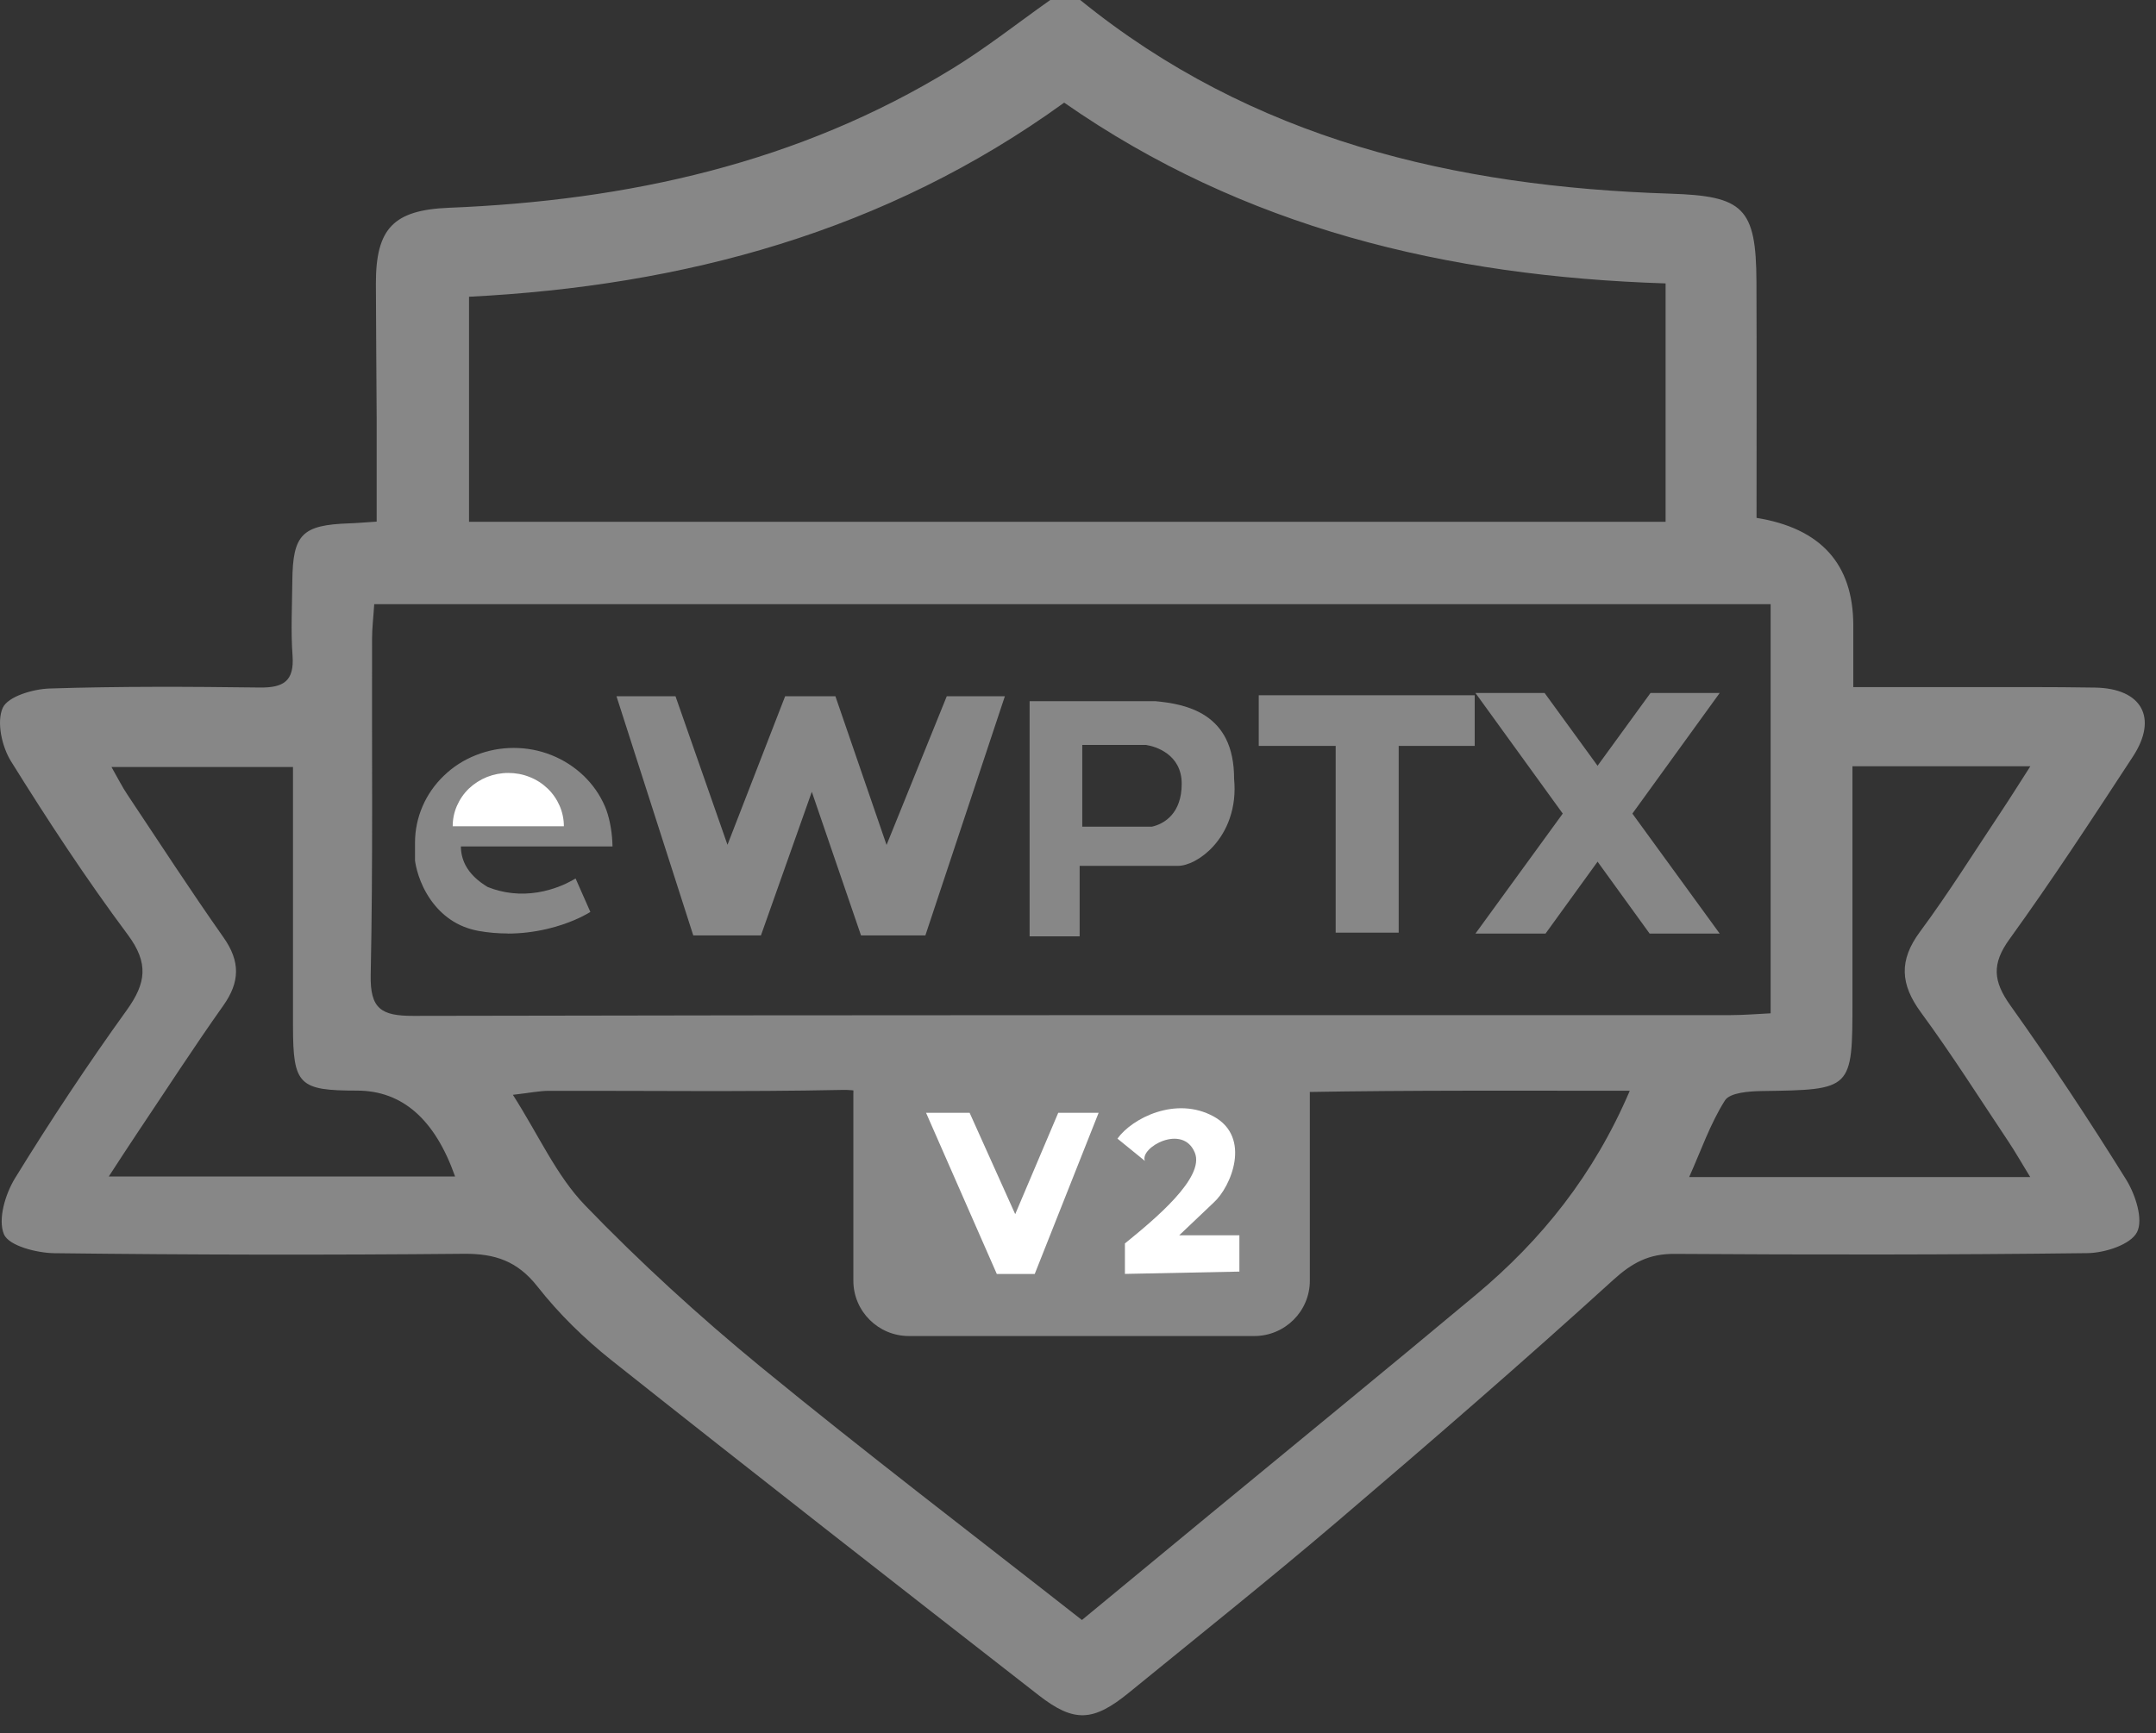 <svg width="97" height="78" viewBox="0 0 97 78" fill="none" xmlns="http://www.w3.org/2000/svg">
<rect x="0" y="0" width="97" height="78" fill="#333333" stroke="none"/>
<path d="M48.6 0C56.327 6.277 65.443 8.404 75.142 8.715C78.431 8.82 79.011 9.336 79.024 12.686C79.038 16.252 79.028 19.817 79.028 23.305C81.921 23.774 83.372 25.38 83.381 28.124C83.381 28.954 83.381 29.788 83.381 30.92C85.133 30.92 86.744 30.92 88.354 30.92C90.324 30.923 92.297 30.91 94.267 30.943C96.362 30.98 97.101 32.304 95.962 34.046C94.151 36.815 92.341 39.587 90.405 42.268C89.602 43.379 89.676 44.159 90.439 45.233C92.26 47.789 93.995 50.41 95.653 53.077C96.074 53.752 96.44 54.88 96.145 55.451C95.857 56.011 94.701 56.383 93.918 56.393C87.727 56.471 81.533 56.467 75.339 56.427C74.183 56.42 73.43 56.825 72.566 57.612C68.501 61.309 64.344 64.909 60.161 68.474C57.083 71.098 53.919 73.62 50.787 76.176C49.19 77.476 48.332 77.534 46.739 76.295C40.315 71.29 33.893 66.279 27.513 61.215C26.289 60.242 25.143 59.121 24.18 57.895C23.275 56.744 22.265 56.41 20.855 56.423C14.718 56.481 8.582 56.471 2.446 56.396C1.649 56.386 0.394 56.062 0.178 55.545C-0.104 54.873 0.239 53.732 0.679 53.016C2.263 50.44 3.937 47.911 5.704 45.456C6.575 44.244 6.7 43.342 5.751 42.066C3.876 39.55 2.151 36.92 0.493 34.256C0.083 33.597 -0.161 32.486 0.123 31.855C0.354 31.342 1.486 31.007 2.232 30.984C5.382 30.883 8.538 30.899 11.691 30.94C12.759 30.953 13.243 30.646 13.162 29.512C13.081 28.397 13.142 27.273 13.152 26.152C13.172 24.045 13.589 23.626 15.708 23.552C16.04 23.542 16.369 23.511 16.946 23.474C16.946 21.897 16.949 20.354 16.946 18.811C16.939 16.795 16.915 14.779 16.912 12.76C16.908 10.272 17.712 9.451 20.2 9.35C28.245 9.026 35.921 7.344 42.857 3.083C44.379 2.148 45.79 1.033 47.251 0C47.702 0 48.153 0 48.604 0H48.6ZM48.922 50.808C49.251 51.541 49.611 52.003 50.573 51.541C51.014 51.331 51.672 51.568 52.228 51.605C52.031 52.142 51.96 52.776 51.617 53.192C50.98 53.965 50.126 54.563 49.478 55.329C48.905 56.008 48.858 56.73 50.034 56.795C51.214 56.859 52.404 56.859 53.577 56.771C53.872 56.747 54.13 56.271 54.408 56.001C54.126 55.738 53.886 55.37 53.55 55.238C53.143 55.079 52.655 55.12 52.204 55.076C52.407 54.444 52.794 54.205 53.123 53.904C54.062 53.036 54.652 51.98 53.889 50.781C53.072 49.494 51.723 49.477 50.417 49.879C49.855 50.051 49.39 50.528 48.878 50.869C48.76 50.514 48.638 50.16 48.519 49.805C48.061 50.028 47.393 50.133 47.19 50.497C46.532 51.662 46.051 52.922 45.549 54.033C43.952 52.847 44.888 49.687 41.515 49.795C42.511 52.101 43.352 54.222 44.349 56.268C44.817 57.227 46.061 57.041 46.563 55.984C47.38 54.279 48.136 52.544 48.922 50.818V50.808ZM16.837 27.192C16.8 27.773 16.739 28.259 16.739 28.748C16.725 33.79 16.783 38.831 16.678 43.869C16.647 45.399 17.149 45.719 18.593 45.716C38.352 45.672 58.11 45.686 77.868 45.682C78.468 45.682 79.068 45.628 79.662 45.601V27.189H16.837V27.192ZM21.102 23.481H74.936V12.754C65.077 12.439 55.957 10.251 47.878 4.619C39.843 10.437 30.734 12.868 21.102 13.354V23.481ZM48.675 72.904C50.668 71.26 52.563 69.693 54.462 68.126C58.445 64.841 62.449 61.572 66.412 58.26C69.362 55.795 71.708 52.871 73.325 49.086C68.287 49.086 63.517 49.059 58.747 49.143C58.408 49.15 57.815 49.981 57.798 50.443C57.7 52.959 57.72 55.481 57.754 58C57.771 59.243 57.323 59.857 55.984 59.847C51.089 59.81 46.19 59.813 41.294 59.847C39.986 59.854 39.48 59.283 39.501 58.02C39.538 55.613 39.453 53.202 39.528 50.798C39.569 49.542 39.274 49.018 37.86 49.049C33.473 49.14 29.079 49.079 24.692 49.089C24.279 49.089 23.869 49.177 23.075 49.268C24.248 51.108 25.038 52.911 26.32 54.239C28.798 56.808 31.456 59.236 34.219 61.505C38.941 65.375 43.803 69.079 48.678 72.904H48.675ZM5.015 34.516C5.31 35.032 5.5 35.417 5.738 35.769C7.168 37.916 8.572 40.077 10.057 42.187C10.813 43.261 10.803 44.186 10.046 45.253C8.718 47.127 7.47 49.059 6.188 50.97C5.775 51.584 5.375 52.209 4.893 52.945H20.475C19.569 50.37 18.098 49.081 16.064 49.079C13.444 49.079 13.186 48.819 13.182 46.189C13.182 42.336 13.182 38.483 13.182 34.516H5.012H5.015ZM83.343 34.482C83.343 38.115 83.343 41.576 83.343 45.037C83.343 49.055 83.34 49.039 79.255 49.099C78.685 49.109 77.831 49.17 77.607 49.521C76.946 50.565 76.536 51.764 75.997 52.969H91.341C90.944 52.321 90.676 51.848 90.378 51.399C89.073 49.444 87.815 47.455 86.425 45.561C85.496 44.294 85.425 43.221 86.381 41.931C87.679 40.178 88.835 38.321 90.046 36.505C90.453 35.893 90.843 35.269 91.348 34.482H83.343Z" fill="#878787"/>
<path d="M56.429 46.729H40.895C39.513 46.729 38.393 47.845 38.393 49.221V57.632C38.393 59.008 39.513 60.124 40.895 60.124H56.429C57.81 60.124 58.931 59.008 58.931 57.632V49.221C58.931 47.845 57.81 46.729 56.429 46.729Z" fill="#878787"/>
<path d="M55.761 57.217V55.589H53.055L54.605 54.117C55.395 53.404 56.31 51.179 54.605 50.244C52.899 49.309 50.926 50.328 50.275 51.24L51.509 52.243C51.262 51.645 53.218 50.544 53.757 51.875C54.215 52.996 51.95 54.87 50.611 55.957V57.328L55.764 57.224L55.761 57.217Z" fill="white"/>
<path d="M30.266 31.504H27.971L31.317 41.924H34.114L36.524 35.107L38.86 41.924H41.505L44.966 31.504H42.708L39.87 38.517L37.46 31.504H35.439L32.717 38.517L30.266 31.504Z" fill="#878787"/>
<path d="M41.63 42.096H38.738L36.524 35.633L34.235 42.096H31.191L27.736 31.332H30.391L32.73 38.017L35.324 31.332H37.585L39.887 38.024L42.596 31.332H45.21L41.633 42.096H41.63ZM38.982 41.752H41.379L44.728 31.673H42.823L39.856 39.007L37.334 31.673H35.554L32.706 39.013L30.14 31.673H28.204L31.438 41.752H33.988L36.524 34.583L38.982 41.752Z" fill="#878787"/>
<path d="M62.755 41.799H60.266V33.395H56.805V31.456H66.179V33.395H62.758V41.799H62.755Z" fill="#878787"/>
<path d="M62.928 41.971H60.093V33.567H56.632V31.288H66.348V33.567H62.928V41.971ZM60.439 41.627H62.582V33.222H66.002V31.629H56.974V33.222H60.436V41.627H60.439Z" fill="#878787"/>
<path d="M77.03 31.359H74.345L66.721 41.84H69.447L77.03 31.359Z" fill="#878787"/>
<path d="M69.535 42.012H66.382L74.257 31.186H77.37L69.535 42.012ZM67.06 41.667H69.359L76.695 31.527H74.434L67.056 41.667H67.06Z" fill="#878787"/>
<path d="M66.718 31.359H69.403L77.028 41.84H74.302L66.718 31.359Z" fill="#878787"/>
<path d="M77.37 42.012H74.217L74.166 41.941L66.382 31.186H69.494L69.545 31.257L77.37 42.012ZM74.393 41.667H76.692L69.314 31.527H67.053L74.39 41.667H74.393Z" fill="#878787"/>
<path d="M21.876 40.077C23.568 40.752 25.11 40.168 25.812 39.776L26.338 40.968C25.714 41.33 23.856 42.13 21.571 41.725C20.618 41.556 19.967 41.023 19.537 40.415C19.11 39.81 18.906 39.138 18.849 38.706V37.913C18.849 37.376 18.957 36.846 19.171 36.353C19.384 35.856 19.7 35.407 20.093 35.026C20.489 34.647 20.957 34.343 21.476 34.138C21.995 33.932 22.551 33.827 23.11 33.827C23.669 33.827 24.226 33.932 24.744 34.138C25.263 34.343 25.731 34.644 26.128 35.026C26.524 35.404 26.836 35.856 27.05 36.353C27.239 36.792 27.348 37.406 27.368 37.919H20.554V38.092C20.554 38.331 20.595 38.659 20.781 39.013C20.968 39.368 21.293 39.736 21.846 40.063L21.856 40.07H21.869L21.876 40.077Z" fill="#878787"/>
<path d="M22.842 42.008C22.404 42.008 21.971 41.971 21.537 41.894C21.065 41.809 20.635 41.637 20.255 41.374C19.926 41.147 19.638 40.86 19.391 40.513C18.838 39.733 18.702 38.949 18.672 38.73V38.72V37.916C18.672 37.355 18.787 36.805 19.011 36.285C19.235 35.765 19.56 35.302 19.974 34.904C20.387 34.506 20.872 34.195 21.415 33.982C21.957 33.766 22.527 33.658 23.113 33.658C23.7 33.658 24.269 33.766 24.812 33.982C25.354 34.198 25.835 34.509 26.252 34.904C26.666 35.302 26.991 35.765 27.215 36.285C27.398 36.707 27.527 37.332 27.551 37.913L27.558 38.092H20.736C20.736 38.389 20.808 38.672 20.943 38.936C21.14 39.31 21.479 39.641 21.944 39.918C22.659 40.202 23.415 40.283 24.191 40.158C24.913 40.04 25.466 39.776 25.73 39.628L25.896 39.533L26.561 41.039L26.429 41.117C26.252 41.218 25.598 41.573 24.622 41.802C24.032 41.941 23.439 42.012 22.849 42.012L22.842 42.008ZM19.018 38.696C19.075 39.111 19.275 39.753 19.675 40.317C20.157 40.999 20.804 41.417 21.598 41.556C22.567 41.728 23.554 41.698 24.534 41.465C25.296 41.286 25.846 41.032 26.113 40.891L25.727 40.013C25.408 40.175 24.89 40.391 24.242 40.496C23.401 40.631 22.584 40.543 21.811 40.236L21.788 40.225L21.764 40.212C21.242 39.901 20.862 39.527 20.635 39.094C20.472 38.784 20.387 38.446 20.387 38.092V37.747H27.192C27.154 37.261 27.046 36.764 26.897 36.42C26.69 35.944 26.395 35.515 26.012 35.151C25.629 34.786 25.184 34.499 24.683 34.3C24.181 34.1 23.655 33.999 23.113 33.999C22.571 33.999 22.042 34.1 21.543 34.3C21.045 34.499 20.598 34.786 20.214 35.151C19.835 35.515 19.536 35.944 19.33 36.42C19.123 36.896 19.021 37.399 19.021 37.913V38.696H19.018Z" fill="#878787"/>
<path d="M25.369 37.182C25.369 36.866 25.305 36.554 25.179 36.264C25.052 35.973 24.87 35.707 24.637 35.484C24.404 35.261 24.129 35.084 23.825 34.965C23.52 34.843 23.198 34.784 22.868 34.784C22.538 34.784 22.216 34.847 21.912 34.965C21.607 35.088 21.332 35.265 21.099 35.484C20.867 35.707 20.685 35.973 20.558 36.264C20.431 36.554 20.367 36.866 20.367 37.182H25.365H25.369Z" fill="white"/>
<path fill-rule="evenodd" clip-rule="evenodd" d="M46.323 42.137H48.574V38.965H53.005C53.215 38.965 53.479 38.887 53.743 38.749C54.038 38.593 54.327 38.369 54.576 38.096C54.907 37.734 55.16 37.309 55.324 36.833C55.516 36.283 55.584 35.684 55.523 35.049V35.042V35.035C55.523 34.332 55.399 33.725 55.153 33.239C54.943 32.825 54.64 32.484 54.252 32.225C53.54 31.75 52.663 31.618 51.98 31.554H46.323V42.137ZM48.692 37.202V33.527L48.689 33.523H51.559C51.983 33.587 53.166 33.938 53.166 35.272C53.166 36.606 52.382 37.078 51.823 37.202H48.692Z" fill="#878787"/>
<path d="M43.624 50.078H41.664L44.847 57.331H46.553L49.428 50.078H47.611L45.675 54.64L43.624 50.078Z" fill="white"/>
</svg>
